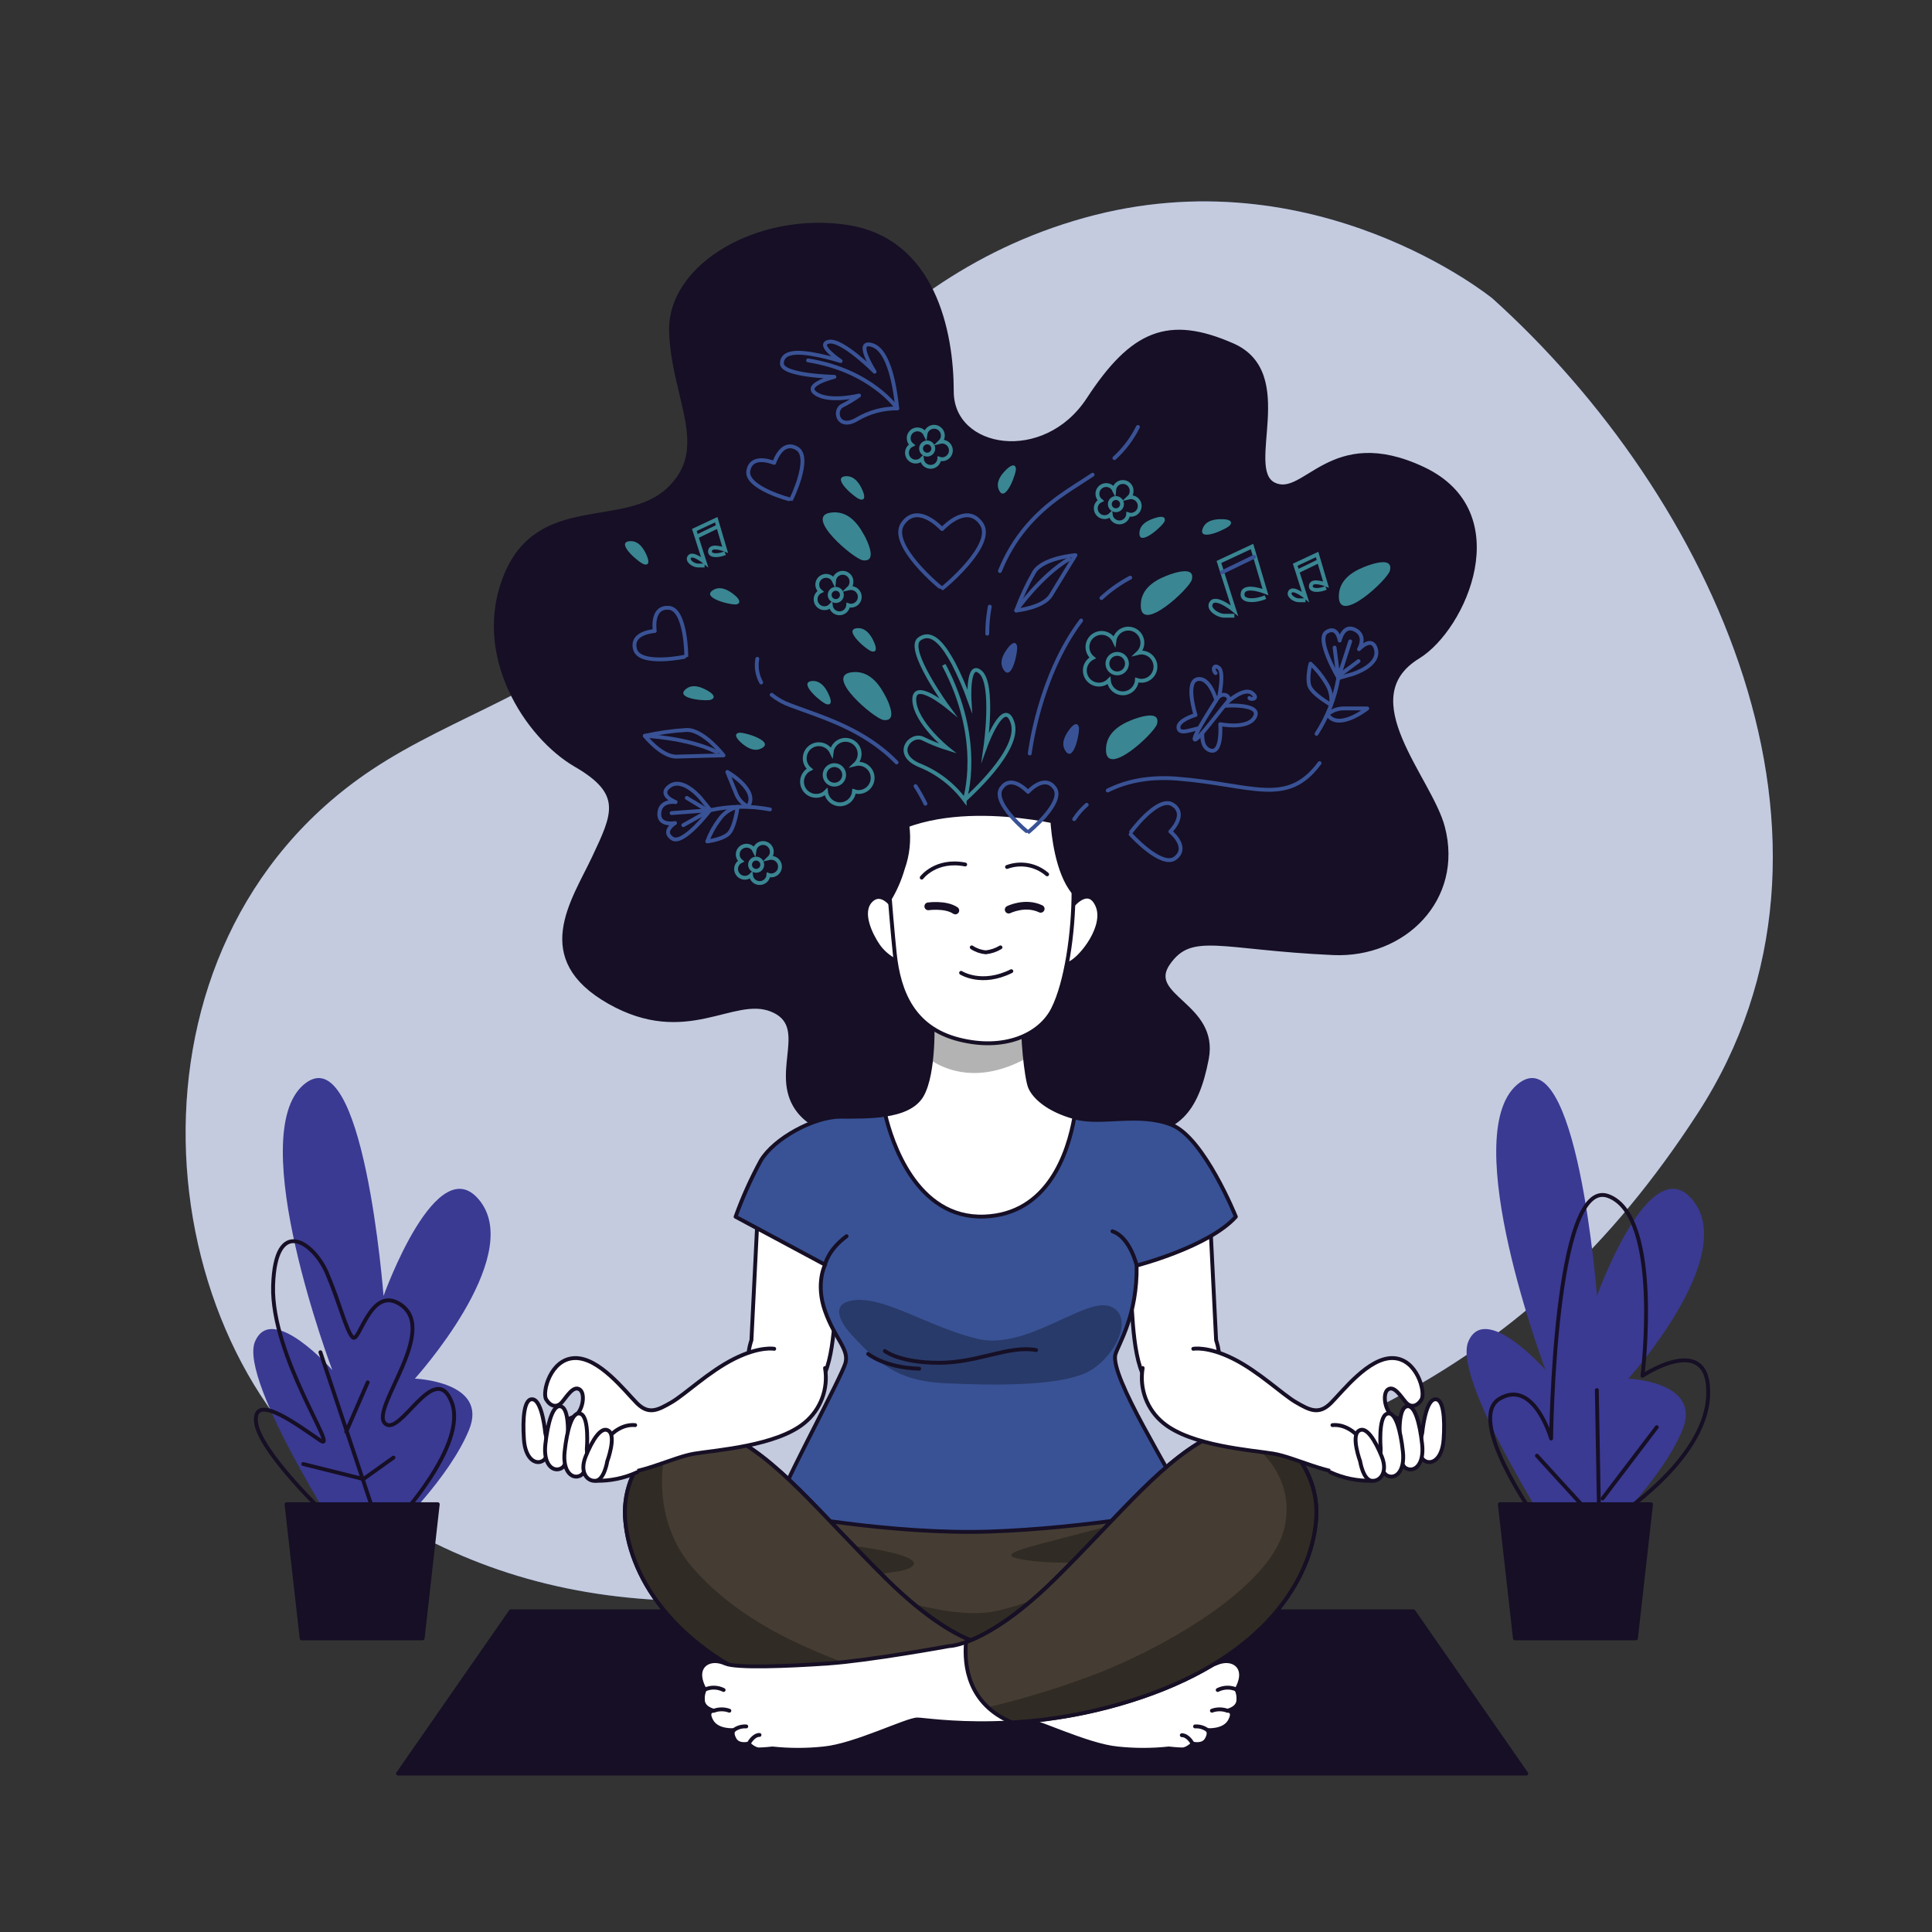<?xml version="1.0" encoding="UTF-8"?>
<svg xmlns="http://www.w3.org/2000/svg" xmlns:xlink="http://www.w3.org/1999/xlink" id="Calque_1" data-name="Calque 1" viewBox="0 0 500 500">
  <rect x="0" y="0" width="500" height="500" fill="#333333" stroke="none"/>
  <defs>
    <style>
      .cls-1, .cls-2, .cls-3, .cls-4, .cls-5, .cls-6, .cls-7, .cls-8 {
        stroke-linecap: round;
        stroke-linejoin: round;
      }

      .cls-1, .cls-2, .cls-4, .cls-5, .cls-6, .cls-8 {
        stroke: #160f25;
      }

      .cls-1, .cls-3 {
        fill: #160f25;
      }

      .cls-2, .cls-9 {
        fill: #453d33;
      }

      .cls-3, .cls-7 {
        stroke: #395295;
      }

      .cls-4, .cls-10 {
        fill: #395295;
      }

      .cls-5, .cls-11, .cls-12 {
        fill: #fff;
      }

      .cls-6, .cls-7, .cls-13, .cls-8, .cls-14 {
        fill: none;
      }

      .cls-15 {
        clip-path: url(#clippath);
      }

      .cls-13, .cls-11, .cls-16, .cls-10, .cls-17, .cls-18, .cls-9, .cls-12 {
        stroke-width: 0px;
      }

      .cls-11 {
        opacity: .7;
      }

      .cls-11, .cls-16 {
        isolation: isolate;
      }

      .cls-19 {
        clip-path: url(#clippath-1);
      }

      .cls-20 {
        clip-path: url(#clippath-2);
      }

      .cls-8 {
        stroke-width: 2px;
      }

      .cls-14 {
        stroke: #3a8693;
        stroke-miterlimit: 10;
      }

      .cls-16 {
        opacity: .3;
      }

      .cls-17 {
        fill: #3a8693;
      }

      .cls-18 {
        fill: #3a3a93;
      }
    </style>
    <clipPath id="clippath">
      <path class="cls-13" d="m254.79,314.84c16.47-.65,21.64-16.5,23.26-25.71-6.87-1.9-10.42-5.25-11.47-7.76s-2.11-14.32-1.69-17.05l-23.57-.64s.63,13.9-2.74,19.79c-1.72,3-5.38,4.38-9.47,5,1.56,6.61,7.89,27.08,25.68,26.37Z"></path>
    </clipPath>
    <clipPath id="clippath-1">
      <path class="cls-13" d="m252.4,425c-4.46-1.61-12.24-5.71-22.9-16.22-17.5-17.28-28.5-31.78-42-37.78s-26.5,7.25-25.75,21.5,11.25,34.25,42.5,45.75c11.66,4.26,23.87,6.78,36.26,7.49,11.36-4.74,12.42-14.74,11.89-20.74Z"></path>
    </clipPath>
    <clipPath id="clippath-2">
      <path class="cls-13" d="m250,425c4.45-1.61,12.23-5.71,22.9-16.22,17.5-17.25,28.5-31.75,42-37.75s26.5,7.25,25.75,21.5-11.25,34.25-42.5,45.75c-11.66,4.26-23.88,6.78-36.27,7.49-11.35-4.77-12.4-14.77-11.88-20.77Z"></path>
    </clipPath>
  </defs>
  <g id="freepik--background-simple--inject-10">
    <path class="cls-10" d="m386.23,77.23s-45.89-37.48-105.58-20.86-84.68,68-118.91,103.39c-17.93,18.51-44.41,25.33-65.71,39.58-68.1,45.56-58,148-5.5,186.64,45.46,33.45,102.26,36.95,176.19,12.28,73.93-24.67,126.82-39.5,172.66-110.17s3.38-159.99-53.15-210.86Z"></path>
    <path class="cls-11" d="m386.23,77.23s-45.89-37.48-105.58-20.86-84.68,68-118.91,103.39c-17.93,18.51-44.41,25.33-65.71,39.58-68.1,45.56-58,148-5.5,186.64,45.46,33.45,102.26,36.95,176.19,12.28,73.93-24.67,126.82-39.5,172.66-110.17s3.38-159.99-53.15-210.86Z"></path>
  </g>
  <g id="freepik--Carpet--inject-10">
    <polygon class="cls-1" points="395 459 103 459 132.2 417 365.8 417 395 459"></polygon>
  </g>
  <g id="freepik--Plants--inject-10">
    <path class="cls-18" d="m405.14,402.58s-29.54-45.05-25.14-55.39,20,7.39,20,7.39c0,0-22.9-60.56-7.39-73.86s20.68,54.66,20.68,54.66c0,0,14-39.15,25.11-24.38s-17,45.79-17,45.79c0,0,19.2.74,14,13.3s-19.2,25.85-19.2,25.85l-11.06,6.64Z"></path>
    <path class="cls-6" d="m397,392.24s-17.72-25.11-8.86-30.28,13.29,10.34,13.29,10.34c0,0,.74-67.94,14.78-62.77s8.86,46.52,8.86,46.52c0,0,17.72-11.81,17,5.17s-24.38,31.78-24.38,31.78"></path>
    <line class="cls-6" x1="413.26" y1="393.72" x2="397.75" y2="376.73"></line>
    <line class="cls-6" x1="414" y1="401.84" x2="413.26" y2="359.75"></line>
    <line class="cls-6" x1="414.74" y1="387.81" x2="428.77" y2="369.35"></line>
    <polygon class="cls-1" points="427.29 389.29 388.15 389.29 392.06 424 423.38 424 427.29 389.29"></polygon>
    <path class="cls-18" d="m91.14,402.58s-29.54-45.05-25.14-55.39,20,7.39,20,7.39c0,0-22.93-60.58-7.42-73.86s20.68,54.66,20.68,54.66c0,0,14-39.15,25.11-24.38,11.11,14.77-17,45.79-17,45.79,0,0,19.2.74,14,13.3s-19.2,25.85-19.2,25.85l-11.03,6.64Z"></path>
    <path class="cls-6" d="m85.15,392.8s-18.36-17.25-18.92-25,11.69,1.67,16.69,5-12.79-21.7-12.24-40.06,10.57-11.12,13.91-3.33,5,15,6.68,16.69,4.45-12.8,11.68-8.91c11.56,6.23-7.23,27.26-3.34,31.16s12.8-16.69,17.25-5.56-14.47,31.15-14.47,31.15"></path>
    <line class="cls-6" x1="96.83" y1="391.68" x2="82.92" y2="349.96"></line>
    <line class="cls-6" x1="89.6" y1="370.54" x2="95.16" y2="357.75"></line>
    <polyline class="cls-6" points="78.47 378.89 94.05 382.78 101.84 377.22"></polyline>
    <polygon class="cls-1" points="113.29 389.29 74.15 389.29 78.06 424 109.38 424 113.29 389.29"></polygon>
  </g>
  <g id="freepik--Character--inject-10">
    <g id="freepik--Hair--inject-10">
      <path class="cls-1" d="m225.67,294s-14.67,1.33-20-8,4-20.67-6-24.67-22,9.34-42-2-9.34-26-4-37.33,8-16.67-4.67-24-26.67-28.67-18-49.33,30.67-11.34,42-22,1.33-23.34.67-40.67,22.66-30.67,45.33-27.33,27.33,27.33,27.33,42.66,24,19.34,35.34,2,20.66-21.33,37.33-14,2.67,32,10.67,36,14.66-15.33,38.66-4,10.67,41.33-1.33,48.67c-17.46,10.69,3.13,31.42,6.44,44.11,4.85,18.55-10.08,33.39-28.44,32.56-29.33-1.34-36.67-6-42.67,2.66-6,8.66,12.67,10.67,10,24.67s-8,19.33-20,19.33-19.33-10.66-32-5.33-28.66,9.33-34.66,6Z"></path>
    </g>
    <path class="cls-2" d="m202.5,389.5c-2.15,7.98-2.91,16.26-2.25,24.5,1.25,12.75,7.75,19.5,36,23.75s47.75.75,63.5-6.75,12.18-34.41,8.09-40.58-19.84-7.42-45.34-5.17-41.25-1.75-50.5-.25-9.5,4.5-9.5,4.5Z"></path>
    <path class="cls-16" d="m292.5,393.5s-13.5,3.5-23,6-10.5,3.5-2,4.5,24.5,0,24.5,0c0,0-22.5,10.5-34.5,13s-34-5.5-36.5-7.5,10.5-2,14-3.5,1.5-3.5-11-5.5-10,9.5,1,17.5,17.5,10.5,31.75,8,33.75-8.5,40.25-20.5-4.5-12-4.5-12Z"></path>
    <path class="cls-5" d="m196.13,313.45l-1.66,33.4s-3,7.76,2.4,12.74,12.36,3.51,16-2.95,3.14-21.41,4.06-27.32-6.27-12-12.18-14.21-8.62-1.66-8.62-1.66Z"></path>
    <path class="cls-5" d="m313.07,313.45l1.66,33.4s2.95,7.76-2.4,12.74-12.37,3.51-16.06-2.95-3.14-21.41-4.06-27.32,6.28-12,12.18-14.21,8.68-1.66,8.68-1.66Z"></path>
    <path class="cls-4" d="m241.32,263.68s.63,13.9-2.74,19.79-14.11,5.53-21.05,5.53-17.27,5.68-20.64,11.37c-2.54,4.67-4.72,9.52-6.52,14.52l23.16,12.42s-2.53,4.85,0,12,6.31,9.9,5.26,13.48-14.74,29.05-16,33.05c-.64,1.85-1.13,3.75-1.47,5.68,0,0,29.26,5.69,54.73,4.85s51.79-5.9,51.79-5.9c0,0-7.79-13.68-12-21.47s-8-15.79-7.16-18.53,5.69-10.1,5.48-22.95c0,0,18.73-4.84,25.68-12.63,0,0-8.21-20.42-16.63-23.79s-18.1,0-25-1.89-10.53-5.27-11.58-7.79-2.11-14.32-1.69-17.05l-23.62-.69Z"></path>
    <path class="cls-16" d="m220,345s-7-7.5,1-8.5,19.5,7,32,10,27.5-10.5,34-8.5,2.5,12-4.5,16.5-26.5,4-37.5,3.5-16.5-3.5-25-13Z"></path>
    <path class="cls-6" d="m229,349.64s3.81,3.05,14,3.05,18-4.57,25.14-3.3"></path>
    <path class="cls-6" d="m224.68,350.4s4.31,3.56,13.2,3.81"></path>
    <path class="cls-6" d="m213.53,327.26s.73-3.77,5.56-7.33"></path>
    <path class="cls-6" d="m294.16,327.47s-1.69-7.28-6.26-8.81"></path>
    <path class="cls-12" d="m254.79,314.84c16.47-.65,21.64-16.5,23.26-25.71-6.87-1.9-10.42-5.25-11.47-7.76s-2.11-14.32-1.69-17.05l-23.57-.64s.63,13.9-2.74,19.79c-1.72,3-5.38,4.38-9.47,5,1.56,6.61,7.89,27.08,25.68,26.37Z"></path>
    <g class="cls-15">
      <path class="cls-16" d="m265.3,274.06c-.42-3.23-.56-6.49-.41-9.74l-23.57-.64c.12,3.58,0,7.17-.37,10.73,4.14,2.71,12.53,5.95,24.35-.35Z"></path>
    </g>
    <path class="cls-6" d="m254.79,314.84c16.47-.65,21.64-16.5,23.26-25.71-6.87-1.9-10.42-5.25-11.47-7.76s-2.11-14.32-1.69-17.05l-23.57-.64s.63,13.9-2.74,19.79c-1.72,3-5.38,4.38-9.47,5,1.56,6.61,7.89,27.08,25.68,26.37Z"></path>
    <path class="cls-5" d="m231.32,235s-3-4.89-5.95-1.91,0,8.92,1.91,11.68,5.52,4.88,6.37,3.82-2.33-13.59-2.33-13.59Z"></path>
    <path class="cls-5" d="m277.4,234.56s4.25-5.52,6.59-.21-4,13.38-7,14.87-1.49-3.4-1.28-5.1,1.69-9.56,1.69-9.56Z"></path>
    <path class="cls-5" d="m229,216.3s1.49,20.18,2.55,30.37,4.86,19.33,16.54,22.33,21-1.06,24.43-7.86,5.31-19.75,5.31-30.37v-17s-30.16-8.51-48.83,2.53Z"></path>
    <path class="cls-6" d="m251.49,245.18c1.08.72,2.32,1.16,3.61,1.28,1.35-.14,2.66-.58,3.82-1.28"></path>
    <path class="cls-6" d="m248.73,251.77s5.31,3.4,13-.43"></path>
    <path class="cls-8" d="m240.24,234.56s4.46-.63,7,1.07"></path>
    <path class="cls-8" d="m261.05,235.41s4.25-2.12,8.28-.21"></path>
    <path class="cls-1" d="m230.26,232.63c1.46-2.46,2.6-5.09,3.39-7.83,1.29-3.59,1.69-7.44,1.17-11.22-2.02.73-3.97,1.64-5.82,2.72,0,0,.56,7.91,1.26,16.33Z"></path>
    <path class="cls-1" d="m277.82,230.94v-17.2s-2.08-.58-5.47-1.24c.22,3.3,1.21,13.25,5.47,18.44Z"></path>
    <path class="cls-6" d="m238.54,227.13s3.61-4.88,11.25-3.4"></path>
    <path class="cls-6" d="m260.62,224.37c3.55-1.3,7.53-.57,10.38,1.91"></path>
    <path class="cls-5" d="m256.75,426s-9.75,0-27.25-17.25-28.5-31.75-42-37.75-26.5,7.25-25.75,21.5,11.25,34.25,42.5,45.75,58,6.75,60.75,6.75,16.25,6.75,24.25,7.5c4.4.47,8.85.47,13.25,0,0,0,2.25.25,3.5.25s2.75-1.5,2.75-1.5c0,0,2.53.66,3.53-1.09s.22-2.41.22-2.41c0,0,4.28.37,5.78-2.38s-.64-2.64-.64-2.64c0,0,2.93-.57,2.86-2.93.05-.88-.12-1.76-.5-2.55,0,0,1.75-2.75,1-5s-3.5-3-6.25-1.75-16,.75-26.75,0-31.25-4.5-31.25-4.5Z"></path>
    <path class="cls-9" d="m252.4,425c-4.46-1.61-12.24-5.71-22.9-16.22-17.5-17.28-28.5-31.78-42-37.78s-26.5,7.25-25.75,21.5,11.25,34.25,42.5,45.75c11.66,4.26,23.87,6.78,36.26,7.49,11.36-4.74,12.42-14.74,11.89-20.74Z"></path>
    <g class="cls-19">
      <path class="cls-16" d="m248.15,440.34c-4.93-1.87-10.69-3.87-17.15-5.84-23-7-40-15.5-51.5-28.5s-7.5-29.5-7.5-29.5l-2.65-2.4c-5.15,4.69-7.94,11.44-7.6,18.4.75,14.25,11.25,34.25,42.5,45.75,11.66,4.26,23.87,6.78,36.26,7.49,2.94-1.17,5.56-3.02,7.64-5.4Z"></path>
    </g>
    <path class="cls-6" d="m252.4,425c-4.46-1.61-12.24-5.71-22.9-16.22-17.5-17.28-28.5-31.78-42-37.78s-26.5,7.25-25.75,21.5,11.25,34.25,42.5,45.75c11.66,4.26,23.87,6.78,36.26,7.49,11.36-4.74,12.42-14.74,11.89-20.74Z"></path>
    <path class="cls-5" d="m320,437.25c-1.55-.7-3.34-.65-4.86.12"></path>
    <path class="cls-5" d="m317.64,442.73c-1.29-.47-2.71-.47-4,0"></path>
    <path class="cls-5" d="m312.5,447.75c-.92-.69-2.07-1.03-3.22-.95"></path>
    <path class="cls-5" d="m308.49,451s-1.07-1.93-2.64-1.93"></path>
    <path class="cls-5" d="m245.66,426s9.75,0,27.25-17.25,28.5-31.75,42-37.75,26.5,7.25,25.75,21.5-11.25,34.25-42.5,45.75-58,6.75-60.75,6.75-16.25,6.75-24.25,7.5c-4.4.47-8.85.47-13.25,0,0,0-2.25.25-3.5.25s-2.75-1.5-2.75-1.5c0,0-2.53.66-3.53-1.09s-.22-2.41-.22-2.41c0,0-4.29.37-5.79-2.38s.64-2.64.64-2.64c0,0-2.93-.57-2.86-2.93-.06-.88.12-1.76.51-2.55,0,0-1.75-2.75-1-5s3.5-3,6.25-1.75,16,.75,26.75,0,31.25-4.5,31.25-4.5Z"></path>
    <path class="cls-9" d="m250,425c4.45-1.61,12.23-5.71,22.9-16.22,17.5-17.25,28.5-31.75,42-37.75s26.5,7.25,25.75,21.5-11.25,34.25-42.5,45.75c-11.66,4.26-23.88,6.78-36.27,7.49-11.35-4.77-12.4-14.77-11.88-20.77Z"></path>
    <g class="cls-20">
      <path class="cls-16" d="m340.66,392.5c.52-9.93-5.64-19.36-14-22.15l-3.66,2.65s12.5,7.5,9.5,22-27.5,29.5-47,37.5c-9.71,3.81-19.67,6.92-29.82,9.33,1.82,1.66,3.93,2.98,6.21,3.91,12.39-.71,24.61-3.23,36.27-7.49,31.25-11.5,41.75-31.5,42.5-45.75Z"></path>
    </g>
    <path class="cls-6" d="m250,425c4.45-1.61,12.23-5.71,22.9-16.22,17.5-17.25,28.5-31.75,42-37.75s26.5,7.25,25.75,21.5-11.25,34.25-42.5,45.75c-11.66,4.26-23.88,6.78-36.27,7.49-11.35-4.77-12.4-14.77-11.88-20.77Z"></path>
    <path class="cls-5" d="m182.41,437.25c1.55-.7,3.34-.65,4.86.12"></path>
    <path class="cls-5" d="m184.76,442.73c1.29-.47,2.71-.47,4,0"></path>
    <path class="cls-5" d="m189.91,447.75c.92-.69,2.07-1.03,3.22-.95"></path>
    <path class="cls-5" d="m193.92,451s1.08-2,2.64-2"></path>
    <path class="cls-5" d="m200.37,349.07s-3.69-.74-10.33,2.58-12.74,9.23-16.25,11.26-5.9,3.33-9,.19-9.78-11.82-16.06-11.63-8.49,8.86-7.38,10.7,2.77,2.22,4.06.74,2.95-4.43,4.61-3.32.74,6.28-1.84,7.2-9.6,5.35-7.94,7.94,11.08,6.09,18.09,6.64,15.69-4.24,21.41-5.17,21.23-2,28.42-7.93c4.22-3.43,6.26-8.86,5.36-14.22"></path>
    <path class="cls-5" d="m141.12,370.85s-.73-8.12-3.13-8.68-2.77,5-2.4,10.34,3.32,6.83,5.16,5.35.37-7.01.37-7.01Z"></path>
    <path class="cls-5" d="m146.89,373.14s.7-8.13-1.56-9.1-3.6,4.42-4.19,9.75,2.07,7.31,4.15,6.19,1.6-6.84,1.6-6.84Z"></path>
    <path class="cls-5" d="m151.87,375s.71-8.12-1.56-9.09-3.6,4.42-4.18,9.75,2.06,7.31,4.14,6.18,1.6-6.84,1.6-6.84Z"></path>
    <path class="cls-5" d="m164.93,381c-3.35,1.55-7.01,2.3-10.7,2.22-.21-1.53-.34-3.07-.37-4.62,0-2,4.24-10.33,10.52-9.78"></path>
    <path class="cls-5" d="m157.16,378.17s2.35-6.36.41-7.84-4.33,2.46-6,6.6.44,6.56,2.64,6.29,2.95-5.05,2.95-5.05Z"></path>
    <path class="cls-5" d="m308.82,349.07s3.69-.74,10.34,2.58,12.73,9.23,16.24,11.26,5.91,3.33,9.05.19,9.78-11.82,16.05-11.63,8.49,8.86,7.39,10.7-2.77,2.22-4.06.74-3-4.43-4.62-3.32-.74,6.28,1.85,7.2,9.6,5.35,7.93,7.94-11.07,6.09-18.08,6.64-15.69-4.24-21.42-5.17-21.22-2-28.42-7.93c-4.22-3.43-6.26-8.86-5.35-14.22"></path>
    <path class="cls-5" d="m368.07,370.85s.74-8.12,3.14-8.68,2.77,5,2.4,10.34-3.32,6.83-5.17,5.35-.37-7.01-.37-7.01Z"></path>
    <path class="cls-5" d="m362.31,373.14s-.71-8.13,1.55-9.1,3.61,4.42,4.19,9.75-2.05,7.31-4.14,6.21-1.6-6.86-1.6-6.86Z"></path>
    <path class="cls-5" d="m357.32,375s-.7-8.12,1.56-9.09,3.61,4.42,4.19,9.75-2.07,7.31-4.14,6.18-1.61-6.84-1.61-6.84Z"></path>
    <path class="cls-5" d="m344.26,381c3.36,1.55,7.04,2.31,10.74,2.22.21-1.53.34-3.07.37-4.62,0-2-4.25-10.33-10.53-9.78"></path>
    <path class="cls-5" d="m352,378.17s-2.35-6.36-.41-7.84,4.32,2.46,6,6.6-.44,6.56-2.64,6.29-2.95-5.05-2.95-5.05Z"></path>
  </g>
  <g id="freepik--Graphics--inject-10">
    <path class="cls-7" d="m273,204c-2.35-3.41-6-.09-6.94.93-1-1-4.59-4.34-6.93-.93-2.55,3.71,6.85,11.44,6.93,11.4s9.46-7.69,6.94-11.4Z"></path>
    <path class="cls-14" d="m249.65,207.06c-2.94-3.95-6.89-7.03-11.44-8.91-7.32-2.86-2.55-8.58.63-7,2.05,1.01,4.18,1.86,6.36,2.54,0,0-8.27-6.68-8.58-12.4s8.58,1.59,8.58,1.59c0,0-10.81-14.88-7.31-17.48s6.67,2.23,8.9,6.36c1.58,3.09,2.96,6.27,4.13,9.54,0,0-.63-10.49,2.87-7.31,3.5,3.18,1.27,19.08,1.27,19.08,0,0,4.77-13,7-6s-11.45,19.03-12.41,19.99Z"></path>
    <path class="cls-14" d="m249.65,207.06s5.09-15.27-5.4-35"></path>
    <path class="cls-7" d="m232.2,105.69c-3.65-.03-7.23.94-10.37,2.79-5,3-6.2-2.33-3.84-3.5,1.51-.76,2.96-1.64,4.34-2.62,0,0-7.64,1.9-11.16-.47s4.77-4.36,4.77-4.36c0,0-13.65-.28-13.59-3.48s4.29-3,7.73-2.42c2.53.44,5.03,1.05,7.48,1.81,0,0-6.48-4.31-3.05-5s11.84,7.76,11.84,7.76c0,0-5.57-8.63-.45-6.83s6.16,15.33,6.3,16.32Z"></path>
    <path class="cls-7" d="m232.2,105.69s-6.74-9.82-23.07-12.42"></path>
    <path class="cls-14" d="m295.36,168.87c-.28,0-.56.04-.84.11,1.46-1.39,1.51-3.7.12-5.16-1.39-1.46-3.7-1.51-5.16-.12-.61.58-1,1.35-1.1,2.18-.86-1.82-3.04-2.6-4.86-1.73-1.82.86-2.6,3.04-1.73,4.86.23.48.56.91.98,1.25-1.8.9-2.53,3.1-1.63,4.9.9,1.8,3.1,2.53,4.9,1.63.34-.17.66-.4.93-.67.18,2,1.95,3.48,3.95,3.3,1.8-.16,3.21-1.62,3.31-3.43.37.12.75.19,1.14.2,2.02,0,3.66-1.64,3.66-3.66s-1.64-3.66-3.66-3.66h0Z"></path>
    <circle class="cls-14" cx="289.13" cy="171.75" r="2.53"></circle>
    <path class="cls-14" d="m222.18,197.66c-.29,0-.57.04-.85.11,1.46-1.38,1.53-3.7.14-5.16s-3.7-1.53-5.16-.14c-.62.58-1.01,1.36-1.11,2.2-.87-1.82-3.05-2.58-4.87-1.71-1.27.61-2.07,1.89-2.07,3.3,0,1.08.49,2.1,1.32,2.79-1.8.9-2.53,3.1-1.63,4.9.9,1.8,3.1,2.53,4.9,1.63.34-.17.66-.4.93-.67.21,2,2.01,3.45,4.01,3.23,1.75-.19,3.12-1.6,3.24-3.36.37.13.76.2,1.15.2,2.02,0,3.66-1.64,3.66-3.66s-1.64-3.66-3.66-3.66h0Z"></path>
    <circle class="cls-14" cx="215.94" cy="200.54" r="2.53"></circle>
    <path class="cls-14" d="m220.18,152.18c-.18,0-.36.03-.53.07.45-.42.71-1.02.71-1.64.06-1.25-.91-2.31-2.16-2.37-1.22-.06-2.27.86-2.37,2.08-.54-1.13-1.89-1.61-3.03-1.07-1.13.54-1.61,1.89-1.07,3.03.14.3.35.57.61.78-.77.37-1.25,1.15-1.26,2-.04,1.26.95,2.31,2.21,2.35.64.02,1.26-.23,1.71-.7.14,1.25,1.26,2.14,2.51,2,1.09-.12,1.93-1,2.01-2.09.23.08.47.13.71.13,1.26,0,2.28-1.02,2.28-2.28,0-1.26-1.02-2.28-2.28-2.28h-.05Z"></path>
    <circle class="cls-14" cx="216.3" cy="153.97" r="1.58"></circle>
    <path class="cls-14" d="m199.57,222c-.18,0-.35.03-.52.07.45-.43.7-1.02.7-1.64,0-1.25-1.03-2.27-2.28-2.26-1.13,0-2.09.85-2.24,1.97-.55-1.13-1.9-1.6-3.03-1.05-1.13.55-1.6,1.9-1.05,3.03.14.29.34.55.59.75-1.12.57-1.57,1.93-1,3.05.57,1.12,1.93,1.57,3.05,1,.21-.1.4-.24.56-.4.14,1.25,1.26,2.14,2.51,2,1.09-.12,1.93-1,2.01-2.09.23.08.47.13.71.13,1.26,0,2.28-1.02,2.28-2.28,0-1.26-1.02-2.28-2.28-2.28h0Z"></path>
    <circle class="cls-14" cx="195.69" cy="223.79" r="1.58"></circle>
    <path class="cls-14" d="m243.83,114.29c-.18,0-.35.03-.52.07.91-.87.94-2.3.07-3.21s-2.3-.94-3.21-.07c-.37.36-.61.83-.68,1.34-.54-1.13-1.89-1.61-3.02-1.08-.8.38-1.31,1.19-1.3,2.08,0,.67.3,1.31.82,1.73-1.13.55-1.59,1.91-1.04,3.04.38.78,1.18,1.28,2.04,1.27.6,0,1.17-.24,1.59-.66.14,1.25,1.26,2.14,2.51,2.01,1.09-.12,1.93-1,2.01-2.09.23.08.47.12.71.13,1.26,0,2.28-1.02,2.28-2.28,0-1.26-1.02-2.28-2.28-2.28h0,.02Z"></path>
    <circle class="cls-14" cx="239.95" cy="116.08" r="1.58"></circle>
    <path class="cls-14" d="m292.68,128.68c-.18,0-.36.03-.53.07.45-.42.71-1.02.71-1.64.06-1.25-.91-2.31-2.16-2.37-1.22-.06-2.27.86-2.37,2.08-.54-1.13-1.89-1.61-3.03-1.07-1.13.54-1.61,1.89-1.07,3.03.14.3.35.57.61.78-.77.37-1.25,1.15-1.26,2,0,1.26,1.02,2.28,2.28,2.28.59,0,1.16-.23,1.59-.65.14,1.25,1.26,2.14,2.51,2,1.09-.12,1.93-1,2.01-2.09.23.08.47.13.71.13,1.26,0,2.28-1.02,2.28-2.28,0-1.26-1.02-2.28-2.28-2.28v.02Z"></path>
    <circle class="cls-14" cx="288.8" cy="130.47" r="1.58"></circle>
    <path class="cls-7" d="m263,158c1.27-3.46,2.83-6.8,4.67-10,2.33-3.67,10.66-4.33,10.66-4.33,0,0-4.33,7-6.33,10.33s-9,4-9,4Z"></path>
    <path class="cls-7" d="m263,158s6.33-9,13.67-13.33"></path>
    <path class="cls-7" d="m166.87,190.44c3.59-.81,7.25-1.33,10.93-1.53,4.34,0,9.45,6.58,9.45,6.58,0,0-8.24.18-12.12.32s-8.26-5.37-8.26-5.37Z"></path>
    <path class="cls-7" d="m166.87,190.44s11,.41,18.63,4.19"></path>
    <path class="cls-7" d="m315.23,182.83s-1.62-7.53-5.15-7.09-.68,9.3-.68,9.3c0,0-4.64,1.32-4.42,3.31s3.52.33,6.38-.11c0,0-1.15,5.17,1.94,6s2.5-6.82,2.5-6.82c0,0,6.9,1.41,8.84-1.68,2.25-3.55-6.54-3.36-9.41-2.91Z"></path>
    <path class="cls-3" d="m315.23,180.51s-6.44,9.79-6.06,10.82,7.35-8.5,8.51-9.66-.9-2.84-2.45-1.16Z"></path>
    <path class="cls-7" d="m317.68,181.67s4.25-3.87,6.31-2.32-.38,1.8-.64,1.29"></path>
    <path class="cls-7" d="m315.62,179.73s1.16-5.67-.13-6.83-1.81.39-.9,1.29"></path>
    <path class="cls-7" d="m254,135.56c-3.44-5-8.76-.13-10.19,1.36-1.44-1.49-6.76-6.38-10.2-1.36-3.75,5.45,10.07,16.81,10.2,16.76s13.92-11.32,10.19-16.76Z"></path>
    <path class="cls-7" d="m206.27,116.06c-3.56-2.12-5.45,2.41-5.92,3.73-1.31-.51-6-2-6.69,2.06-.76,4.43,11,7.53,11.07,7.46s5.4-10.95,1.54-13.25Z"></path>
    <path class="cls-7" d="m173.08,157.3c-4.13-.31-3.81,4.59-3.63,6-1.4.13-6.26.86-5.07,4.82,1.29,4.31,13.21,1.83,13.23,1.74s-.05-12.22-4.53-12.56Z"></path>
    <path class="cls-7" d="m304.17,222.08c3.28-2.53-.23-6-1.29-6.88,1-1,4.09-4.82.56-7-3.84-2.35-11.06,7.45-11,7.53s8.17,9.09,11.73,6.35Z"></path>
    <path class="cls-7" d="m285.05,154.78c2.24-2.08,4.75-3.85,7.45-5.28"></path>
    <path class="cls-7" d="m266.5,195s2.34-19.91,13.3-34.41"></path>
    <path class="cls-7" d="m236.94,203.45c.95,1.46,1.8,2.98,2.56,4.55"></path>
    <path class="cls-7" d="m199.71,179.82c1.44,1.15,3.06,2.06,4.79,2.68,7.91,3,18.95,6,27.54,14.82"></path>
    <path class="cls-7" d="m196,170.5c-.39,2.1-.04,4.26,1,6.13"></path>
    <path class="cls-7" d="m288.41,118.56c2.51-2.28,4.58-5.02,6.09-8.06"></path>
    <path class="cls-7" d="m258.78,147.78c1.63-4.09,3.9-7.9,6.72-11.28,5.69-6.77,11.82-10,17.27-13.65"></path>
    <path class="cls-7" d="m255.5,164c0-2.35.22-4.69.65-7"></path>
    <path class="cls-7" d="m286.68,204.58c4.16-2.1,10-3.68,17.82-3.08,19.5,1.5,28.5,7.5,37-4"></path>
    <path class="cls-7" d="m278,212c.9-1.39,1.99-2.64,3.24-3.72"></path>
    <path class="cls-14" d="m319.46,159.35h-2.67c-1.61,0-4.55-1.87-3.21-3.48s5.88,2.14,5.88,2.14l-4-12.57,8.56-4,3.48,11.77s-5.35-2.14-5.89.26,3.48,2.14,5.89,1.07"></path>
    <line class="cls-7" x1="316.25" y1="148.11" x2="324.54" y2="144.1"></line>
    <path class="cls-14" d="m337.85,155.35h-1.76c-1.07,0-3-1.24-2.13-2.3s3.89,1.41,3.89,1.41l-2.65-8.31,5.66-2.65,2.3,7.78s-3.54-1.41-3.89.18,2.3,1.41,3.89.7"></path>
    <line class="cls-14" x1="335.73" y1="147.92" x2="341.21" y2="145.27"></line>
    <path class="cls-14" d="m182.35,146.35h-1.76c-1.07,0-3-1.24-2.13-2.3s3.89,1.41,3.89,1.41l-2.65-8.31,5.66-2.65,2.3,7.78s-3.54-1.41-3.89.18,2.3,1.41,3.89.7"></path>
    <line class="cls-14" x1="180.23" y1="138.92" x2="185.71" y2="136.27"></line>
    <path class="cls-7" d="m350,174.46s7.24-2.18,6.09-6.46c-1-3.62-4.38,0-4.38,0,0,0,2.1-3.4-1-5s-4,2.78-4,2.78c0,0-.62-4.06-3.44-2.19s3.13,11.89,3.13,11.89l3.6-1.02Z"></path>
    <path class="cls-7" d="m340.72,189.91c2.83-4.37,4.75-9.27,5.63-14.4l3.08-9.52"></path>
    <path class="cls-7" d="m344.47,182.4c.3-1.97-.15-3.98-1.25-5.64-1.1-1.85-2.47-3.54-4.06-5,0,0-.94,3.44-.32,5.63s5.63,5.01,5.63,5.01Z"></path>
    <path class="cls-7" d="m343.54,184.9c1.22-1.04,2.78-1.6,4.38-1.56h5.94s-7.51,5.94-10.32,1.56Z"></path>
    <polyline class="cls-7" points="345.39 167.6 346.33 175 351.58 171.1"></polyline>
    <path class="cls-7" d="m181.47,206.73s-4.74-5.88-8.27-3.21c-3,2.27,1.65,4.06,1.65,4.06,0,0-3.95-.66-4.22,2.83s4.07,2.59,4.07,2.59c0,0-3.53,2.11-.73,4s9.84-7.38,9.84-7.38l-2.34-2.89Z"></path>
    <path class="cls-7" d="m199.26,209.48c-5.11-.98-10.37-.91-15.45.2l-10,.74"></path>
    <path class="cls-7" d="m190.89,208.83c-1.94.46-3.63,1.63-4.75,3.28-1.3,1.72-2.35,3.63-3.1,5.65,0,0,3.54-.42,5.33-1.83s2.52-7.1,2.52-7.1Z"></path>
    <path class="cls-7" d="m193.56,208.76c-1.43-.73-2.53-1.97-3.1-3.47-1.05-2.61-2.23-5.51-2.23-5.51,0,0,8.33,4.72,5.33,8.98Z"></path>
    <polyline class="cls-7" points="176.84 213.55 183.34 209.89 177.75 206.5"></polyline>
    <path class="cls-17" d="m229.84,181.59c-.3-.68-.63-1.35-1-2-1.79-3.29-4.42-6.18-8.55-5.59-7,1,6,12,8.34,12.33,2.88.41,2.14-2.52,1.21-4.74Z"></path>
    <path class="cls-17" d="m224.51,140.26c-.36-.85-.74-1.59-1-2-1.8-3.3-4.42-6.18-8.55-5.59-7,1,6,12,8.34,12.33,2.88.41,2.14-2.53,1.21-4.74Z"></path>
    <path class="cls-17" d="m294.87,185.65c-.89.26-1.67.56-2.1.73-3.48,1.4-6.65,3.68-6.54,7.85.19,7.07,12.61-4.58,13.21-6.87.73-2.77-2.27-2.36-4.57-1.71Z"></path>
    <path class="cls-17" d="m303.87,148.32c-.71.21-1.41.45-2.1.73-3.48,1.4-6.65,3.67-6.54,7.84.19,7.07,12.61-4.58,13.21-6.86.73-2.78-2.27-2.38-4.57-1.71Z"></path>
    <path class="cls-17" d="m355.12,146c-.71.2-1.41.45-2.09.73-3.48,1.4-6.65,3.67-6.54,7.84.19,7.07,12.61-4.58,13.21-6.86.73-2.81-2.27-2.41-4.58-1.71Z"></path>
    <path class="cls-17" d="m214.59,180c-.14-.34-.3-.68-.47-1-.87-1.6-2.15-3-4.17-2.73-3.42.49,2.93,5.86,4.07,6,1.39.24,1.03-1.19.57-2.27Z"></path>
    <path class="cls-17" d="m190.18,154.06c-.34-.29-.68-.53-.86-.66-1.51-1.05-3.28-1.73-4.95-.57-2.84,2,5.24,3.92,6.33,3.56,1.3-.45.37-1.56-.52-2.33Z"></path>
    <path class="cls-17" d="m226.26,166.33c-.14-.34-.3-.68-.47-1-.88-1.61-2.16-3-4.17-2.73-3.42.49,2.93,5.85,4.07,6,1.38.25,1.02-1.19.57-2.27Z"></path>
    <path class="cls-17" d="m167.39,143.81c-.14-.34-.29-.68-.47-1-.87-1.61-2.15-3-4.17-2.73-3.42.49,2.93,5.86,4.07,6,1.39.24,1.03-1.19.57-2.27Z"></path>
    <path class="cls-17" d="m183.3,178.84c-.32-.2-.66-.37-1-.53-1.64-.8-3.5-1.2-5,.2-2.5,2.39,5.79,3.07,6.81,2.54,1.32-.64.19-1.6-.81-2.21Z"></path>
    <path class="cls-17" d="m223.26,127c-.14-.34-.3-.68-.47-1-.88-1.6-2.16-3-4.17-2.73-3.42.49,2.93,5.86,4.07,6,1.38.24,1.02-1.19.57-2.27Z"></path>
    <path class="cls-10" d="m260.87,167.64c-.27.35-.5.69-.62.88-1,1.54-1.61,3.35-.38,5,2.08,2.76,3.72-5.39,3.31-6.47-.5-1.34-1.58-.33-2.31.59Z"></path>
    <path class="cls-10" d="m276.87,188.64c-.27.35-.5.69-.62.88-1,1.54-1.61,3.35-.38,5,2.08,2.76,3.72-5.39,3.31-6.47-.5-1.34-1.58-.33-2.31.59Z"></path>
    <path class="cls-17" d="m299.15,134c-.34.09-.67.2-1,.33-1.71.65-3.28,1.73-3.27,3.76,0,3.45,6.2-2.1,6.52-3.21.35-1.4-1.11-1.24-2.25-.88Z"></path>
    <path class="cls-17" d="m260.53,121.43c-.32.31-.6.61-.75.78-1.21,1.37-2.1,3.06-1.13,4.85,1.63,3,4.49-4.76,4.26-5.88-.29-1.38-1.52-.55-2.38.25Z"></path>
    <path class="cls-17" d="m191.58,192c.26.25.53.48.82.7,1.45,1.13,3.19,1.9,4.92.83,2.93-1.81-5-4.19-6.14-3.88-1.35.35-.45,1.52.4,2.35Z"></path>
    <path class="cls-17" d="m316.52,134.37h-1.08c-1.83.11-3.65.67-4.25,2.61-1,3.3,6.55-.15,7.18-1.11.77-1.17-.67-1.45-1.85-1.5Z"></path>
  </g>
</svg>
